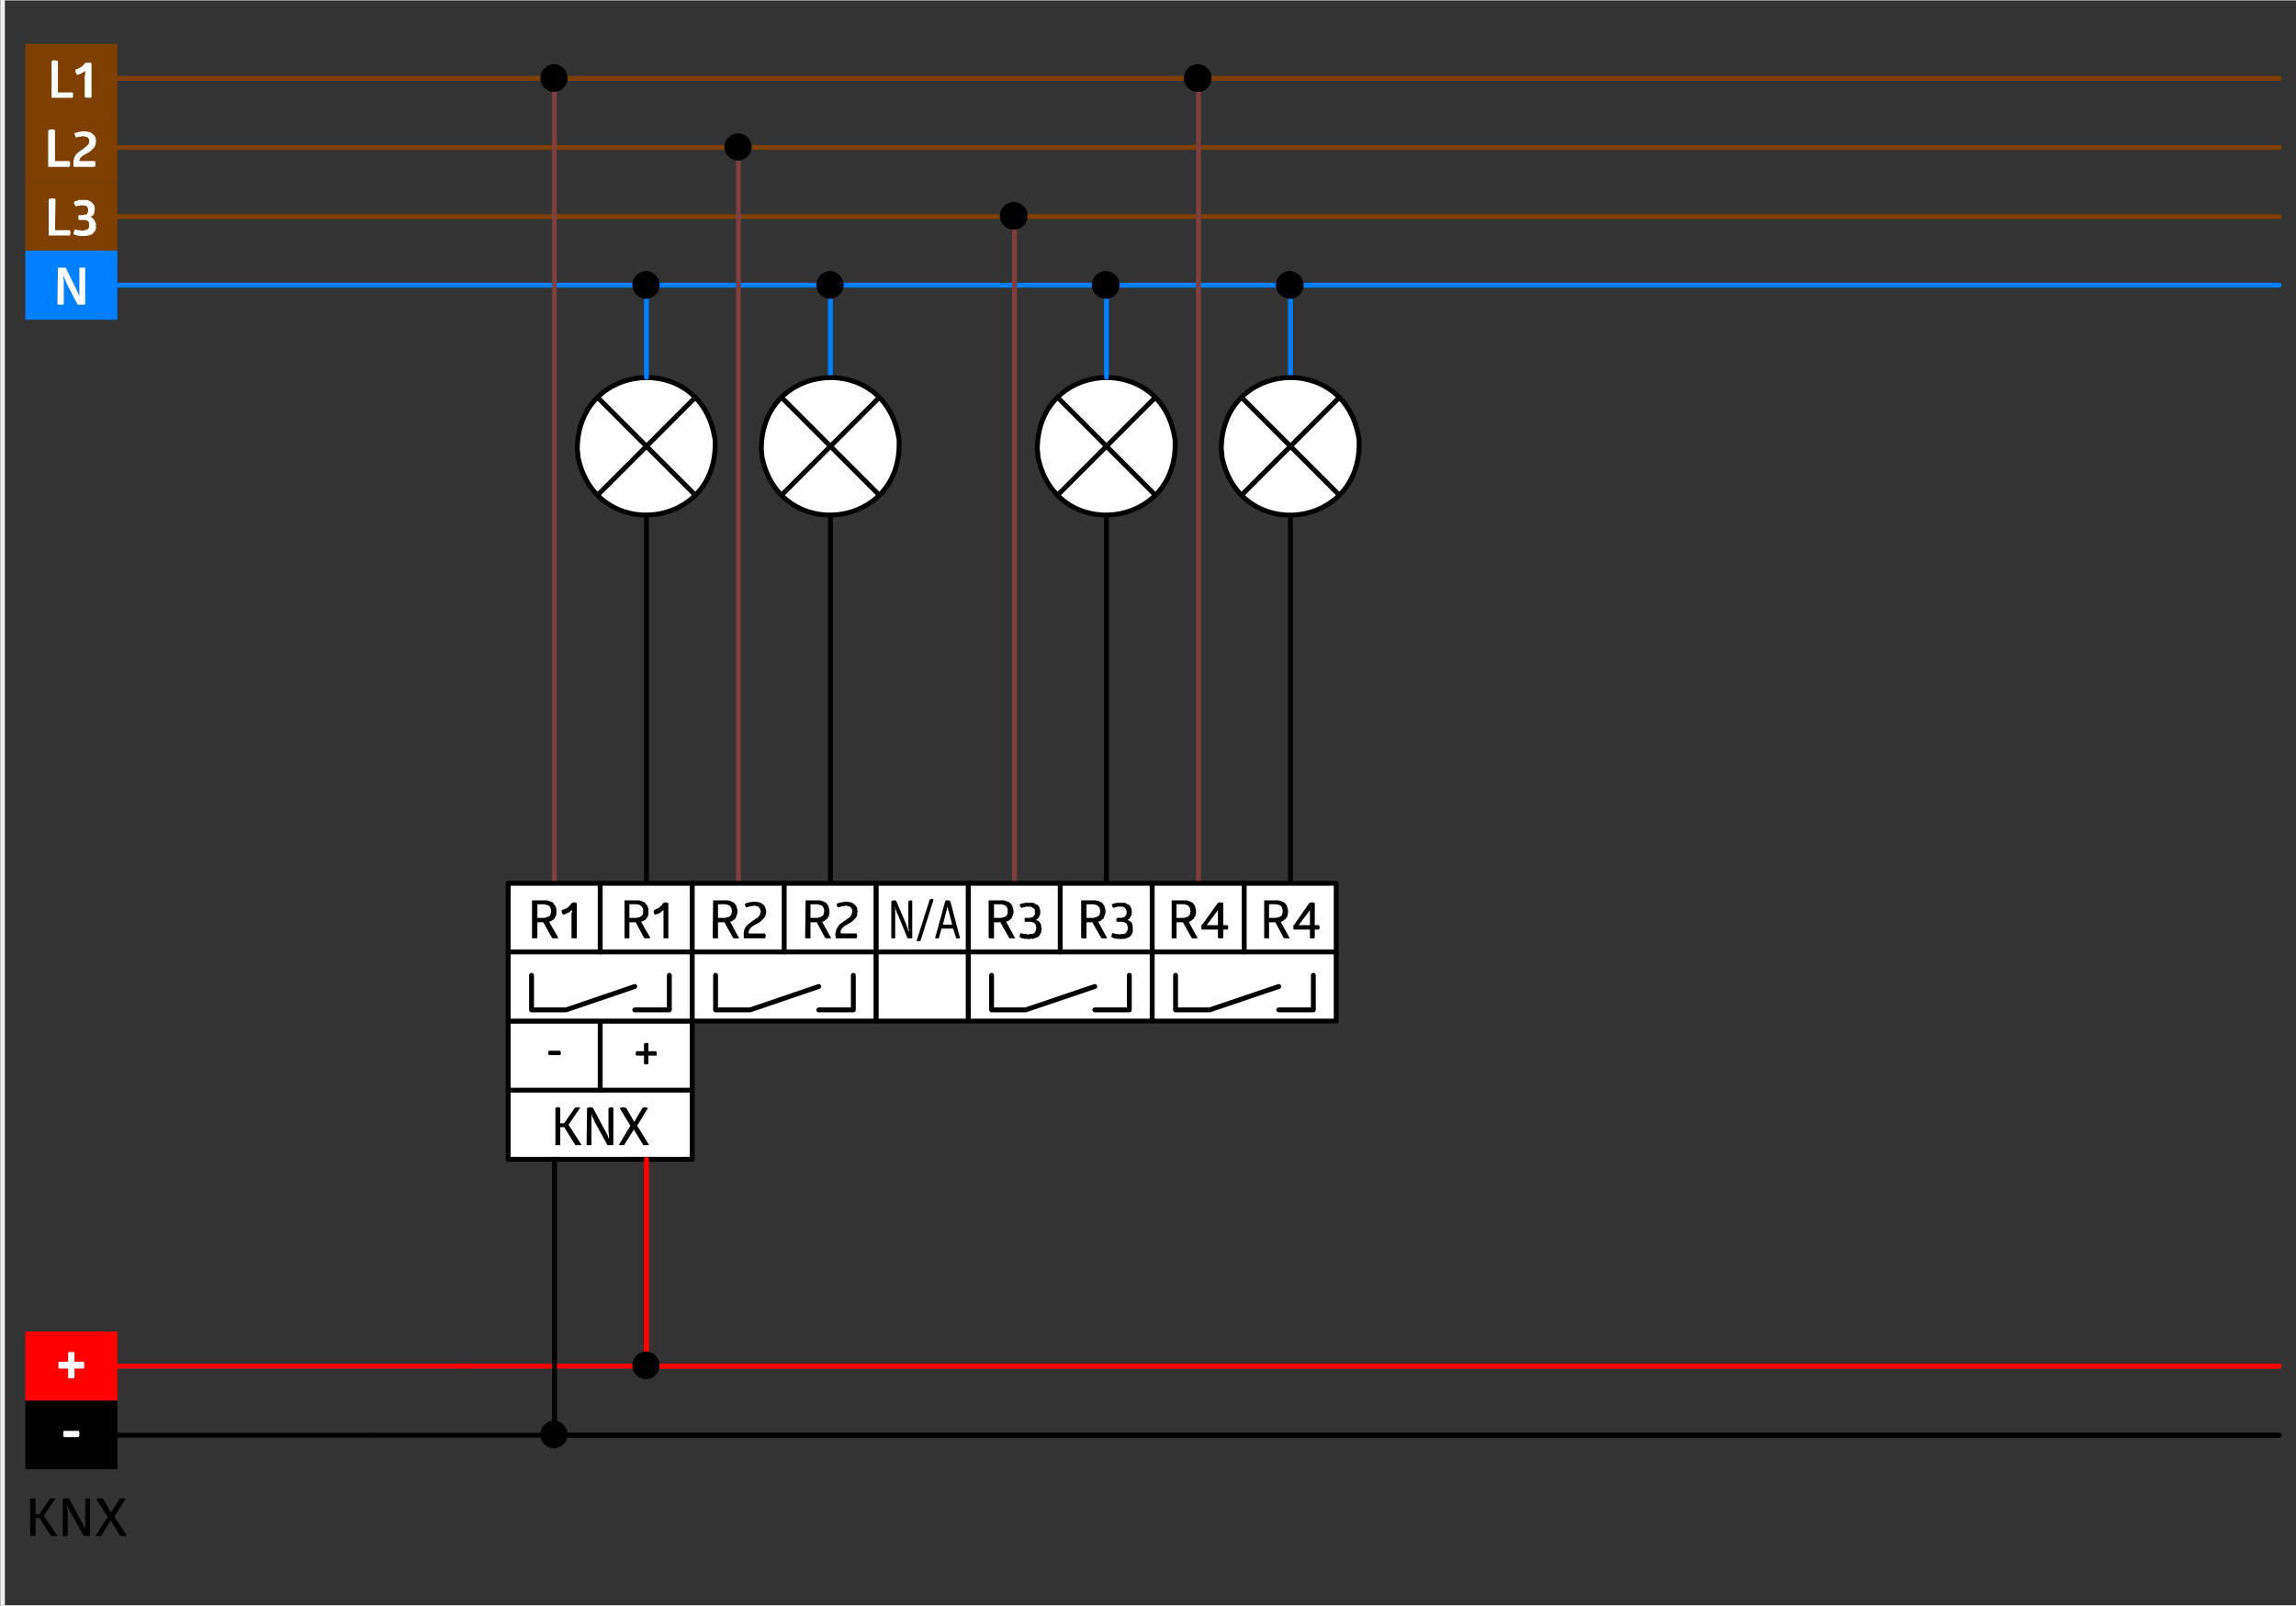 <?xml version="1.0" encoding="UTF-8" standalone="no"?>
<svg
   xmlns:dc="http://purl.org/dc/elements/1.1/"
   xmlns:cc="http://creativecommons.org/ns#"
   xmlns:rdf="http://www.w3.org/1999/02/22-rdf-syntax-ns#"
   xmlns:svg="http://www.w3.org/2000/svg"
   xmlns="http://www.w3.org/2000/svg"
   xmlns:sodipodi="http://sodipodi.sourceforge.net/DTD/sodipodi-0.dtd"
   xmlns:inkscape="http://www.inkscape.org/namespaces/inkscape"
   width="283pt"
   height="198pt"
   viewBox="0 0 283 198"
   version="1.2"
   id="svg221"
   sodipodi:docname="Wiring_diagram_SA4-230_16_H_KNXs_REG.pdf">
  <rect x="0" y="0" width="283" height="198" fill="#333333" stroke="none"/>
  <sodipodi:namedview
     pagecolor="#ffffff"
     bordercolor="#666666"
     borderopacity="1"
     objecttolerance="10"
     gridtolerance="10"
     guidetolerance="10"
     inkscape:pageopacity="0"
     inkscape:pageshadow="2"
     inkscape:window-width="640"
     inkscape:window-height="480"
     id="namedview223" />
  <defs
     id="defs8">
    <clipPath
       id="clip1">
      <path
         d="M 0.238 0 L 0.422 0 L 0.422 2.695 L 0.238 2.695 Z M 0.238 0 "
         id="path2" />
    </clipPath>
    <clipPath
       id="clip2">
      <path
         d="M 0.031 0 L 283 0 L 283 197.969 L 0.031 197.969 Z M 0.031 0 "
         id="path5" />
    </clipPath>
  </defs>
  <g
     id="surface1">
    <g
       clip-path="url(#clip1)"
       clip-rule="nonzero"
       id="g12">
      <path
         style="fill:none;stroke:#7f7f7f;stroke-width:0.12;stroke-linecap:round;stroke-linejoin:round;stroke-miterlimit:10;stroke-opacity:1"
         d="M 7.8125e-4,0.001 V -5.639"
         transform="matrix(1,0,0,-1,0.3,-3.065)"
         id="path10" />
    </g>
    <g
       clip-path="url(#clip2)"
       clip-rule="nonzero"
       id="g16">
      <path
         style="fill:none;stroke:#f0f0f0;stroke-width:0.6;stroke-linecap:square;stroke-linejoin:miter;stroke-miterlimit:10;stroke-opacity:1"
         d="M 0.301,198.246 H 283.738 V -0.176 H 0.301 Z m 0,0"
         transform="matrix(1,0,0,-1,0,198)"
         id="path14" />
    </g>
    <path
       style="fill:none;stroke:#007fff;stroke-width:0.6;stroke-linecap:round;stroke-linejoin:round;stroke-miterlimit:10;stroke-opacity:1"
       d="M -6.25e-4,-0.001 V -11.341"
       transform="matrix(1,0,0,-1,102.36,35.155)"
       id="path18" />
    <path
       style="fill:none;stroke:#007fff;stroke-width:0.6;stroke-linecap:round;stroke-linejoin:round;stroke-miterlimit:10;stroke-opacity:1"
       d="M -0.001,-0.001 V -11.341"
       transform="matrix(1,0,0,-1,159.06,35.155)"
       id="path20" />
    <path
       style="fill:none;stroke:#7f3f00;stroke-width:0.6;stroke-linecap:round;stroke-linejoin:round;stroke-miterlimit:10;stroke-opacity:1"
       d="M 9.375e-4,-0.001 H 266.462"
       transform="matrix(1,0,0,-1,14.46,9.655)"
       id="path22" />
    <path
       style="fill:none;stroke:#7f3f00;stroke-width:0.6;stroke-linecap:round;stroke-linejoin:round;stroke-miterlimit:10;stroke-opacity:1"
       d="M 9.375e-4,-7.8125e-4 H 266.462"
       transform="matrix(1,0,0,-1,14.46,18.175)"
       id="path24" />
    <path
       style="fill:none;stroke:#007fff;stroke-width:0.6;stroke-linecap:round;stroke-linejoin:round;stroke-miterlimit:10;stroke-opacity:1"
       d="M 9.375e-4,-0.001 H 266.462"
       transform="matrix(1,0,0,-1,14.46,35.155)"
       id="path26" />
    <path
       style="fill:#7f3f00;fill-opacity:1;fill-rule:nonzero;stroke:none"
       d="M 3.121,13.914 H 14.461 V 5.395 H 3.121 Z m 0,0"
       id="path28" />
    <path
       style="fill:#ffffff;fill-opacity:1;fill-rule:nonzero;stroke:none"
       d="m 6.359,7.555 0.062,-0.059 h 0.117 l 0.062,-0.062 h 0.297 l 0.062,0.062 h 0.18 v 3.898 H 8.941 L 9,11.453 v 0.543 H 8.941 v 0.059 H 6.359 Z M 9.301,8.574 9.48,8.516 C 10.086,8.242 10.027,8.277 10.5,7.797 v -0.062 h 0.059 c 0.203,0 0.402,0 0.602,0 h 0.059 v 0.062 h 0.062 v 4.199 h -0.121 v 0.059 h -0.059 c -0.141,0 -0.281,0 -0.422,0 h -0.059 v -0.059 H 10.441 V 9.297 L 10.5,9.234 V 8.754 l -0.121,0.062 C 10.082,9.074 9.914,9.074 9.602,9.234 H 9.48 V 9.176 L 9.422,9.113 V 9.055 l -0.062,-0.059 v -0.062 L 9.301,8.875 V 8.574"
       id="path30" />
    <path
       style="fill:#7f3f00;fill-opacity:1;fill-rule:nonzero;stroke:none"
       d="M 3.121,22.434 H 14.461 V 13.914 H 3.121 Z m 0,0"
       id="path32" />
    <path
       style="fill:#ffffff;fill-opacity:1;fill-rule:nonzero;stroke:none"
       d="M 5.941,16.074 H 6 v -0.059 h 0.121 l 0.059,-0.062 h 0.48 v 0.062 H 6.781 v 3.84 h 1.797 v 0.121 h 0.062 v 0.418 l -0.062,0.059 v 0.121 H 5.941 Z m 3.48,0.902 -0.062,-0.062 v -0.059 H 9.301 v -0.059 l -0.062,-0.062 V 16.613 L 9.18,16.555 V 16.434 L 9.238,16.375 h 0.184 l 0.059,-0.059 h 0.121 l 0.059,-0.062 h 0.238 l 0.121,-0.059 h 0.059 c 0.453,-0.023 1.07,0.004 1.383,0.359 l 0.18,0.18 0.059,0.121 0.062,0.059 c -0.008,0.289 0.094,0.094 0.059,0.602 v 0.121 l -0.059,0.117 v 0.18 l -0.062,0.062 -0.059,0.117 -0.062,0.062 v 0.059 l -0.059,0.062 -0.121,0.059 c -0.223,0.395 -0.75,0.539 -1.078,0.781 h -0.059 l -0.062,0.059 v 0.059 h -0.059 l -0.062,0.062 h -0.059 V 19.375 l -0.18,0.18 v 0.121 l -0.059,0.059 v 0.062 l 0.059,0.059 h 1.859 v 0.121 h 0.062 v 0.418 l -0.062,0.121 v 0.059 H 9.059 v -0.059 C 8.965,18.875 9.59,18.938 10.621,18.055 h 0.059 v -0.059 L 10.801,17.875 h 0.059 v -0.059 l 0.062,-0.062 v -0.059 l 0.059,-0.059 v -0.48 l -0.059,-0.062 -0.062,-0.117 -0.059,-0.062 h -0.121 l -0.059,-0.059 H 10.5 l -0.121,-0.059 h -0.359 l -0.059,0.059 H 9.66 l -0.059,0.059 H 9.48 l -0.059,0.062"
       id="path34" />
    <path
       style="fill:#7f3f00;fill-opacity:1;fill-rule:nonzero;stroke:none"
       d="M 3.121,30.895 H 14.461 V 22.434 H 3.121 Z m 0,0"
       id="path36" />
    <path
       style="fill:#ffffff;fill-opacity:1;fill-rule:nonzero;stroke:none"
       d="m 6,24.535 h 0.121 l 0.059,-0.059 H 6.781 v 0.059 H 6.84 L 6.781,28.375 h 1.859 v 0.238 h 0.059 v 0.184 H 8.641 v 0.238 H 6 Z m 5.82,3.301 v 0.359 l -0.059,0.059 V 28.375 l -0.062,0.121 -0.18,0.18 -0.059,0.121 -0.121,0.059 -0.059,0.059 h -0.121 l -0.238,0.121 h -0.121 l -0.121,0.059 H 9.781 l -0.062,-0.059 H 9.48 L 9.422,28.977 H 9.301 l -0.062,-0.062 H 9.121 l -0.062,-0.059 v -0.18 l 0.062,-0.062 v -0.117 l 0.059,-0.062 V 28.375 l 0.121,-0.121 v 0.062 H 9.48 L 9.539,28.375 h 0.359 l 0.062,0.059 h 0.359 C 11.012,28.227 11,28.188 10.98,27.477 l -0.059,-0.062 v -0.117 l -0.121,-0.062 C 10.656,27.125 10.453,27.105 10.262,27.113 H 9.719 v -0.059 l -0.059,-0.059 V 26.574 H 9.719 v -0.059 h 0.543 l 0.117,-0.062 h 0.242 l 0.18,-0.18 V 26.156 l 0.059,-0.062 v -0.418 l -0.059,-0.062 -0.062,-0.117 L 10.621,25.375 H 10.5 l -0.121,-0.059 h -0.238 c -0.102,0 -0.199,0 -0.301,0 L 9.781,25.375 H 9.539 L 9.48,25.434 H 9.359 L 9.18,25.254 V 25.137 L 9.121,25.016 v -0.121 l 0.059,-0.059 h 0.059 l 0.062,-0.062 h 0.121 l 0.059,-0.059 h 0.121 l 0.059,-0.059 h 1.078 l 0.184,0.059 0.18,0.121 0.18,0.059 0.117,0.18 0.121,0.121 0.121,0.18 v 0.18 l 0.059,0.242 -0.059,0.117 v 0.242 l -0.062,0.117 v 0.121 l -0.059,0.059 -0.059,0.121 -0.121,0.062 -0.059,0.059 -0.121,0.059 0.238,0.121 0.18,0.18 0.242,0.48 v 0.301"
       id="path38" />
    <path
       style="fill:#007fff;fill-opacity:1;fill-rule:nonzero;stroke:none"
       d="M 3.121,39.414 H 14.461 V 30.895 H 3.121 Z m 0,0"
       id="path40" />
    <path
       style="fill:#ffffff;fill-opacity:1;fill-rule:nonzero;stroke:none"
       d="m 8.219,34.977 v -0.062 L 8.16,34.797 v -0.062 L 8.039,34.613 v -0.117 l -0.059,-0.062 V 34.375 L 7.922,34.316 v -0.121 l -0.062,-0.059 v -0.062 l -0.059,-0.059 V 34.375 l 0.059,0.059 v 0.18 c 0,0.16 0,0.32 0,0.48 V 37.496 H 7.801 v 0.059 H 7.199 L 7.141,37.496 h -0.062 l 0.062,-4.441 0.059,-0.059 c 0.102,0 0.199,0 0.301,0 h 0.121 c 0.117,0 0.238,0 0.359,0 h 0.121 l 1.258,2.578 0.062,0.062 v 0.059 l 0.059,0.121 v 0.059 l 0.059,0.059 v 0.062 l 0.062,0.059 v 0.059 l 0.059,0.062 v 0.059 l 0.059,0.062 v 0.117 l 0.062,0.062 v 0.059 H 9.84 L 9.781,36.477 v -0.062 c 0,-0.301 0,-0.598 0,-0.898 v -2.461 l 0.059,-0.059 H 10.5 v 4.5 h -0.059 v 0.059 h -0.062 c -0.258,0 -0.52,0 -0.777,0 l -0.062,-0.059"
       id="path42" />
    <path
       style="fill:none;stroke:#7f3f00;stroke-width:0.6;stroke-linecap:round;stroke-linejoin:round;stroke-miterlimit:10;stroke-opacity:1"
       d="M 9.375e-4,-3.125e-4 H 266.462"
       transform="matrix(1,0,0,-1,14.46,26.695)"
       id="path44" />
    <path
       style="fill:none;stroke:#000000;stroke-width:0.6;stroke-linecap:round;stroke-linejoin:round;stroke-miterlimit:10;stroke-opacity:1"
       d="M 1.5625e-4,0.001 H 22.68"
       transform="matrix(1,0,0,-1,45.66,176.935)"
       id="path46" />
    <path
       style="fill:none;stroke:#ff0000;stroke-width:0.6;stroke-linecap:round;stroke-linejoin:round;stroke-miterlimit:10;stroke-opacity:1"
       d="M 0,9.375e-4 H 22.68 V 25.501 9.375e-4 H 223.922"
       transform="matrix(1,0,0,-1,57,168.415)"
       id="path48" />
    <path
       style="fill:none;stroke:#000000;stroke-width:0.6;stroke-linecap:round;stroke-linejoin:round;stroke-miterlimit:10;stroke-opacity:1"
       d="M -1.5625e-4,0.001 V 34.021 0.001 H 212.582"
       transform="matrix(1,0,0,-1,68.34,176.935)"
       id="path50" />
    <path
       style="fill:#000000;fill-opacity:1;fill-rule:nonzero;stroke:none"
       d="m 69.961,176.875 c 0,-0.961 -0.781,-1.738 -1.68,-1.738 -0.902,0 -1.68,0.777 -1.68,1.738 0,0.898 0.777,1.68 1.68,1.68 0.898,0 1.68,-0.781 1.68,-1.68"
       id="path52" />
    <path
       style="fill:#ff0000;fill-opacity:1;fill-rule:nonzero;stroke:none"
       d="m 3.121,172.676 h 11.34 v -8.52 H 3.121 Z m 0,0"
       id="path54" />
    <path
       style="fill:#ffffff;fill-opacity:1;fill-rule:nonzero;stroke:none"
       d="m 7.262,168.715 -0.062,-0.059 c 0,-0.242 0,-0.48 0,-0.723 v -0.059 h 1.199 v -1.141 l 0.121,-0.059 c 0.199,0 0.402,0 0.602,0 h 0.059 v 1.199 h 1.141 v 0.059 h 0.059 v 0.062 c 0,0.199 0,0.398 0,0.598 l -0.059,0.121 H 9.18 v 1.141 l -0.059,0.059 H 8.461 l -0.062,-0.059 v -1.141"
       id="path56" />
    <path
       style="fill:#000000;fill-opacity:1;fill-rule:nonzero;stroke:none"
       d="m 3.121,181.137 h 11.34 v -8.461 H 3.121 Z m 0,0"
       id="path58" />
    <path
       style="fill:#ffffff;fill-opacity:1;fill-rule:nonzero;stroke:none"
       d="m 7.859,177.176 v -0.121 H 7.801 v -0.539 l 0.059,-0.062 v -0.059 H 9.719 v 0.121 h 0.062 v 0.48 l -0.062,0.059 v 0.121"
       id="path60" />
    <path
       style="fill:#000000;fill-opacity:1;fill-rule:nonzero;stroke:none"
       d="m 6.18,184.734 h 0.242 l 0.059,-0.059 h 0.059 l 0.062,0.059 h 0.238 l -1.441,2.102 1.68,2.52 H 7.02 c -0.219,0 -0.441,0 -0.66,0 H 6.301 L 4.859,187.137 H 4.379 v 2.219 H 4.32 c -0.18,0 -0.359,0 -0.539,0 h -0.062 v -4.621 h 0.301 v -0.059 h 0.121 v 0.059 h 0.238 v 1.922 h 0.48 z m 2.52,1.68 -0.059,-0.059 v -0.059 l -0.062,-0.062 v -0.059 l -0.059,-0.062 v -0.059 l -0.059,-0.059 v -0.062 l -0.062,-0.059 v -0.121 l -0.059,-0.059 v -0.059 l -0.059,-0.062 v 0.121 c 0,0.102 0,0.199 0,0.301 v 0.059 l 0.059,0.059 c 0,0.141 0,0.281 0,0.422 v 2.82 H 8.281 c -0.16,0 -0.32,0 -0.48,0 h -0.062 v -4.559 h 0.062 l 0.059,-0.062 h 0.18 l 0.062,-0.059 h 0.059 l 0.059,0.059 h 0.301 l 1.559,2.941 0.121,0.121 v 0.059 l 0.062,0.059 v 0.121 l 0.059,0.059 v 0.062 l 0.059,0.059 v 0.059 l 0.062,0.062 v 0.117 l 0.059,0.062 v 0.059 -0.059 c 0,-0.34 0,-0.68 0,-1.02 v -2.699 h 0.059 v -0.062 h 0.18 v -0.059 h 0.121 v 0.059 h 0.242 v 4.621 h -0.062 c -0.219,0 -0.438,0 -0.66,0 h -0.059 z m 6.062,-1.68 h 0.297 v -0.059 h 0.062 l 0.059,0.059 h 0.18 l 0.062,0.062 h 0.059 l -1.379,2.156 1.5,2.344 -0.062,0.059 c -0.219,0 -0.438,0 -0.66,0 h -0.059 l -1.199,-1.922 -1.141,1.922 h -0.059 c -0.203,0 -0.402,0 -0.602,0 h -0.059 l 1.5,-2.34 -1.383,-2.219 H 12 v -0.062 h 0.18 l 0.059,-0.059 h 0.121 v 0.059 h 0.301 l 1.02,1.742 1.082,-1.742"
       id="path62" />
    <path
       style="fill:none;stroke:#ff0000;stroke-width:0.6;stroke-linecap:round;stroke-linejoin:round;stroke-miterlimit:10;stroke-opacity:1"
       d="M 0,9.375e-4 H -42.539"
       transform="matrix(1,0,0,-1,57,168.415)"
       id="path64" />
    <path
       style="fill:none;stroke:#000000;stroke-width:0.6;stroke-linecap:round;stroke-linejoin:round;stroke-miterlimit:10;stroke-opacity:1"
       d="M 1.5625e-4,0.001 H -31.199"
       transform="matrix(1,0,0,-1,45.66,176.935)"
       id="path66" />
    <path
       style="fill:none;stroke:#000000;stroke-width:0.6;stroke-linecap:round;stroke-linejoin:round;stroke-miterlimit:10;stroke-opacity:1"
       d="M -0.001,-1.5625e-4 V -45.36"
       transform="matrix(1,0,0,-1,136.38,63.535)"
       id="path68" />
    <path
       style="fill:none;stroke:#7f3f3f;stroke-width:0.6;stroke-linecap:round;stroke-linejoin:round;stroke-miterlimit:10;stroke-opacity:1"
       d="M -9.375e-4,4.6875e-4 V 82.2"
       transform="matrix(1,0,0,-1,125.04,108.895)"
       id="path70" />
    <path
       style="fill:#000000;fill-opacity:1;fill-rule:nonzero;stroke:none"
       d="m 126.66,26.637 c 0,-0.961 -0.781,-1.742 -1.68,-1.742 -0.961,0 -1.742,0.781 -1.742,1.742 0,0.898 0.781,1.68 1.742,1.68 0.898,0 1.68,-0.781 1.68,-1.68"
       id="path72" />
    <path
       style="fill:#000000;fill-opacity:1;fill-rule:nonzero;stroke:none"
       d="m 160.68,35.156 c 0,-0.961 -0.781,-1.742 -1.68,-1.742 -0.961,0 -1.738,0.781 -1.738,1.742 0,0.898 0.777,1.68 1.738,1.68 0.898,0 1.68,-0.781 1.68,-1.68"
       id="path74" />
    <path
       style="fill:none;stroke:#7f3f3f;stroke-width:0.6;stroke-linecap:round;stroke-linejoin:round;stroke-miterlimit:10;stroke-opacity:1"
       d="M -0.001,4.6875e-4 V 99.239"
       transform="matrix(1,0,0,-1,147.72,108.895)"
       id="path76" />
    <path
       style="fill:#000000;fill-opacity:1;fill-rule:nonzero;stroke:none"
       d="m 149.34,9.656 c 0,-0.961 -0.781,-1.742 -1.68,-1.742 -0.961,0 -1.738,0.781 -1.738,1.742 0,0.898 0.777,1.68 1.738,1.68 0.898,0 1.68,-0.781 1.68,-1.68"
       id="path78" />
    <path
       style="fill:#ffffff;fill-opacity:1;fill-rule:nonzero;stroke:none"
       d="M 62.641,142.914 H 85.32 V 125.875 H 62.641 Z m 0,0"
       id="path80" />
    <path
       style="fill:none;stroke:#000000;stroke-width:0.6;stroke-linecap:round;stroke-linejoin:round;stroke-miterlimit:10;stroke-opacity:1"
       d="M 6.25e-4,0 H 22.68 V -17.039 H 6.25e-4 Z m 0,0"
       transform="matrix(1,0,0,-1,62.64,125.875)"
       id="path82" />
    <path
       style="fill:none;stroke:#000000;stroke-width:0.6;stroke-linecap:round;stroke-linejoin:round;stroke-miterlimit:10;stroke-opacity:1"
       d="M 6.25e-4,4.6875e-4 H 22.68"
       transform="matrix(1,0,0,-1,62.64,134.395)"
       id="path84" />
    <path
       style="fill:#000000;fill-opacity:1;fill-rule:nonzero;stroke:none"
       d="m 70.859,136.555 h 0.18 v -0.059 h 0.242 l 0.059,0.059 h 0.18 l -1.441,2.102 1.621,2.52 h -0.059 c -0.219,0 -0.441,0 -0.66,0 h -0.059 l -1.383,-2.223 h -0.48 v 2.223 H 69 c -0.16,0 -0.32,0 -0.48,0 h -0.059 v -4.621 h 0.117 l 0.062,-0.059 h 0.301 v 0.059 h 0.117 v 1.922 h 0.48 z m 2.402,1.68 v -0.059 l -0.062,-0.121 v -0.059 l -0.059,-0.062 v -0.059 l -0.062,-0.059 v -0.062 h -0.059 v -0.117 l -0.059,-0.062 v -0.121 l -0.062,-0.059 v 0.059 c 0,0.344 0,0.684 0,1.023 v 2.699 h -0.059 c -0.16,0 -0.32,0 -0.48,0 H 72.301 l 0.059,-4.562 0.062,-0.059 h 0.18 v -0.059 h 0.297 l 0.062,0.059 h 0.117 l 1.562,2.941 0.059,0.059 v 0.059 l 0.062,0.062 v 0.059 l 0.059,0.062 v 0.059 l 0.059,0.059 v 0.062 l 0.062,0.059 v 0.121 L 75,140.215 v 0.121 l 0.059,0.059 v -0.059 c 0.039,-0.48 -0.07,-0.625 -0.059,-1.02 v -2.703 l 0.121,-0.059 h 0.117 v -0.059 h 0.242 v 0.059 h 0.121 v 4.621 h -0.062 c -0.199,0 -0.398,0 -0.598,0 h -0.062 z m 5.938,-1.68 h 0.18 v -0.059 h 0.242 l 0.059,0.059 h 0.121 l 0.059,0.059 -1.32,2.16 1.441,2.34 v 0.062 h -0.059 c -0.203,0 -0.402,0 -0.602,0 h -0.059 v -0.062 l -1.141,-1.859 -1.199,1.922 h -0.062 c -0.18,0 -0.359,0 -0.539,0 h -0.059 l 1.438,-2.402 -1.32,-2.16 0.121,-0.059 h 0.121 l 0.059,-0.059 h 0.242 l 0.059,0.059 h 0.18 l 1.02,1.742 1.02,-1.742"
       id="path86" />
    <path
       style="fill:none;stroke:#000000;stroke-width:0.6;stroke-linecap:round;stroke-linejoin:round;stroke-miterlimit:10;stroke-opacity:1"
       d="M 4.6875e-4,0 V -8.52"
       transform="matrix(1,0,0,-1,73.98,125.875)"
       id="path88" />
    <path
       style="fill:#000000;fill-opacity:1;fill-rule:nonzero;stroke:none"
       d="m 78.422,130.137 v -0.062 h -0.062 v -0.359 h 0.062 v -0.121 h 0.957 v -0.957 H 79.5 v -0.062 h 0.359 v 0.062 h 0.062 v 0.957 h 0.957 v 0.062 h 0.062 v 0.059 c 0,0.121 0,0.238 0,0.359 v 0.062 h -1.02 v 1.02 h -0.062 l -0.059,0.059 H 79.5 l -0.059,-0.059 h -0.062 v -1.02"
       id="path90" />
    <path
       style="fill:#000000;fill-opacity:1;fill-rule:nonzero;stroke:none"
       d="m 67.621,130.074 v -0.121 l -0.062,-0.059 v -0.18 l 0.062,-0.059 v -0.121 h 1.438 v 0.059 l 0.062,0.062 v 0.359 h -0.062 v 0.059"
       id="path92" />
    <path
       style="fill:#ffffff;fill-opacity:1;fill-rule:nonzero;stroke:none"
       d="m 127.922,55.855 v 0.301 l 0.059,0.359 c 2.297,10.438 17.121,8.668 16.859,-1.98 V 54.176 L 144.781,53.875 c -1.812,-10.543 -16.734,-9.367 -16.922,1.32 v 0.301 l 0.062,0.359"
       id="path94" />
    <path
       style="fill:none;stroke:#000000;stroke-width:0.6;stroke-linecap:round;stroke-linejoin:round;stroke-miterlimit:10;stroke-opacity:1"
       d="M 0.002,-4.6875e-4 V -0.301 L 0.06,-0.661 C 2.357,-11.098 17.182,-9.329 16.92,1.32 V 1.679 L 16.861,1.98 C 15.049,12.523 0.127,11.347 -0.061,0.66 V 0.359 Z m 0,0"
       transform="matrix(1,0,0,-1,127.92,55.855)"
       id="path96" />
    <path
       style="fill:none;stroke:#000000;stroke-width:0.6;stroke-linecap:round;stroke-linejoin:round;stroke-miterlimit:10;stroke-opacity:1"
       d="m -0.001,-6.25e-4 12,-12"
       transform="matrix(1,0,0,-1,130.38,49.015)"
       id="path98" />
    <path
       style="fill:none;stroke:#000000;stroke-width:0.6;stroke-linecap:round;stroke-linejoin:round;stroke-miterlimit:10;stroke-opacity:1"
       d="m -0.001,-6.25e-4 -12,-12"
       transform="matrix(1,0,0,-1,142.38,49.015)"
       id="path100" />
    <path
       style="fill:none;stroke:#007fff;stroke-width:0.6;stroke-linecap:round;stroke-linejoin:round;stroke-miterlimit:10;stroke-opacity:1"
       d="M -0.001,-0.001 V -11.341"
       transform="matrix(1,0,0,-1,136.38,35.155)"
       id="path102" />
    <path
       style="fill:#000000;fill-opacity:1;fill-rule:nonzero;stroke:none"
       d="m 138,35.156 c 0,-0.961 -0.781,-1.742 -1.68,-1.742 -0.961,0 -1.742,0.781 -1.742,1.742 0,0.898 0.781,1.68 1.742,1.68 0.898,0 1.68,-0.781 1.68,-1.68"
       id="path104" />
    <path
       style="fill:none;stroke:#ff0000;stroke-width:0.6;stroke-linecap:round;stroke-linejoin:round;stroke-miterlimit:10;stroke-opacity:1"
       d="M -3.125e-4,9.375e-4 V 25.501 9.375e-4 H 201.242"
       transform="matrix(1,0,0,-1,79.68,168.415)"
       id="path106" />
    <path
       style="fill:none;stroke:#000000;stroke-width:0.6;stroke-linecap:round;stroke-linejoin:round;stroke-miterlimit:10;stroke-opacity:1"
       d="M -1.5625e-4,0.001 V 34.021 0.001 H 212.582"
       transform="matrix(1,0,0,-1,68.34,176.935)"
       id="path108" />
    <path
       style="fill:none;stroke:#000000;stroke-width:0.6;stroke-linecap:round;stroke-linejoin:round;stroke-miterlimit:10;stroke-opacity:1"
       d="M -0.001,-1.5625e-4 V -45.36"
       transform="matrix(1,0,0,-1,159.06,63.535)"
       id="path110" />
    <path
       style="fill:#ffffff;fill-opacity:1;fill-rule:nonzero;stroke:none"
       d="m 150.602,55.855 v 0.301 l 0.059,0.359 c 2.328,10.434 17.07,8.703 16.859,-1.98 V 54.176 L 167.461,53.875 c -1.812,-10.543 -16.742,-9.367 -16.922,1.32 v 0.301 l 0.062,0.359"
       id="path112" />
    <path
       style="fill:none;stroke:#000000;stroke-width:0.6;stroke-linecap:round;stroke-linejoin:round;stroke-miterlimit:10;stroke-opacity:1"
       d="M 0.002,-4.6875e-4 V -0.301 L 0.06,-0.661 C 2.388,-11.094 17.13,-9.364 16.92,1.32 V 1.679 L 16.861,1.98 C 15.048,12.523 0.119,11.347 -0.061,0.66 V 0.359 Z m 0,0"
       transform="matrix(1,0,0,-1,150.6,55.855)"
       id="path114" />
    <path
       style="fill:none;stroke:#000000;stroke-width:0.6;stroke-linecap:round;stroke-linejoin:round;stroke-miterlimit:10;stroke-opacity:1"
       d="m -0.001,-6.25e-4 12,-12"
       transform="matrix(1,0,0,-1,153.06,49.015)"
       id="path116" />
    <path
       style="fill:none;stroke:#000000;stroke-width:0.6;stroke-linecap:round;stroke-linejoin:round;stroke-miterlimit:10;stroke-opacity:1"
       d="m -0.001,-6.25e-4 -12,-12"
       transform="matrix(1,0,0,-1,165.06,49.015)"
       id="path118" />
    <path
       style="fill:none;stroke:#000000;stroke-width:0.6;stroke-linecap:round;stroke-linejoin:round;stroke-miterlimit:10;stroke-opacity:1"
       d="M -3.125e-4,-1.5625e-4 V -45.36"
       transform="matrix(1,0,0,-1,79.68,63.535)"
       id="path120" />
    <path
       style="fill:none;stroke:#7f3f3f;stroke-width:0.6;stroke-linecap:round;stroke-linejoin:round;stroke-miterlimit:10;stroke-opacity:1"
       d="M -1.5625e-4,4.6875e-4 V 99.239"
       transform="matrix(1,0,0,-1,68.34,108.895)"
       id="path122" />
    <path
       style="fill:#000000;fill-opacity:1;fill-rule:nonzero;stroke:none"
       d="m 69.961,9.656 c 0,-0.961 -0.781,-1.742 -1.68,-1.742 -0.902,0 -1.68,0.781 -1.68,1.742 0,0.898 0.777,1.68 1.68,1.68 0.898,0 1.68,-0.781 1.68,-1.68"
       id="path124" />
    <path
       style="fill:#000000;fill-opacity:1;fill-rule:nonzero;stroke:none"
       d="m 103.98,35.156 c 0,-0.961 -0.781,-1.742 -1.68,-1.742 -0.902,0 -1.68,0.781 -1.68,1.742 0,0.898 0.777,1.68 1.68,1.68 0.898,0 1.68,-0.781 1.68,-1.68"
       id="path126" />
    <path
       style="fill:none;stroke:#7f3f3f;stroke-width:0.6;stroke-linecap:round;stroke-linejoin:round;stroke-miterlimit:10;stroke-opacity:1"
       d="M -4.6875e-4,4.6875e-4 V 90.719"
       transform="matrix(1,0,0,-1,91.02,108.895)"
       id="path128" />
    <path
       style="fill:#000000;fill-opacity:1;fill-rule:nonzero;stroke:none"
       d="m 92.641,18.113 c 0,-0.898 -0.781,-1.68 -1.68,-1.68 -0.902,0 -1.68,0.781 -1.68,1.68 0,0.902 0.777,1.684 1.68,1.684 0.898,0 1.68,-0.781 1.68,-1.684"
       id="path130" />
    <path
       style="fill:#ffffff;fill-opacity:1;fill-rule:nonzero;stroke:none"
       d="m 71.219,55.855 v 0.301 l 0.062,0.359 c 2.324,10.438 17.117,8.672 16.859,-1.98 V 54.176 L 88.078,53.875 C 86.289,43.332 71.348,44.516 71.16,55.195 v 0.301 l 0.059,0.359"
       id="path132" />
    <path
       style="fill:none;stroke:#000000;stroke-width:0.6;stroke-linecap:round;stroke-linejoin:round;stroke-miterlimit:10;stroke-opacity:1"
       d="M -0.001,-4.6875e-4 V -0.301 l 0.062,-0.359 C 2.385,-11.098 17.178,-9.332 16.921,1.32 V 1.679 L 16.858,1.98 C 15.069,12.523 0.128,11.339 -0.06,0.66 V 0.359 Z m 0,0"
       transform="matrix(1,0,0,-1,71.22,55.855)"
       id="path134" />
    <path
       style="fill:none;stroke:#000000;stroke-width:0.6;stroke-linecap:round;stroke-linejoin:round;stroke-miterlimit:10;stroke-opacity:1"
       d="m -3.125e-4,-6.25e-4 12,-12"
       transform="matrix(1,0,0,-1,73.68,49.015)"
       id="path136" />
    <path
       style="fill:none;stroke:#000000;stroke-width:0.6;stroke-linecap:round;stroke-linejoin:round;stroke-miterlimit:10;stroke-opacity:1"
       d="m -3.125e-4,-6.25e-4 -12,-12"
       transform="matrix(1,0,0,-1,85.68,49.015)"
       id="path138" />
    <path
       style="fill:none;stroke:#007fff;stroke-width:0.6;stroke-linecap:round;stroke-linejoin:round;stroke-miterlimit:10;stroke-opacity:1"
       d="M -3.125e-4,-0.001 V -11.341"
       transform="matrix(1,0,0,-1,79.68,35.155)"
       id="path140" />
    <path
       style="fill:#000000;fill-opacity:1;fill-rule:nonzero;stroke:none"
       d="m 81.301,35.156 c 0,-0.961 -0.781,-1.742 -1.68,-1.742 -0.902,0 -1.68,0.781 -1.68,1.742 0,0.898 0.777,1.68 1.68,1.68 0.898,0 1.68,-0.781 1.68,-1.68"
       id="path142" />
    <path
       style="fill:none;stroke:#000000;stroke-width:0.6;stroke-linecap:round;stroke-linejoin:round;stroke-miterlimit:10;stroke-opacity:1"
       d="M -6.25e-4,-1.5625e-4 V -45.36"
       transform="matrix(1,0,0,-1,102.36,63.535)"
       id="path144" />
    <path
       style="fill:#ffffff;fill-opacity:1;fill-rule:nonzero;stroke:none"
       d="m 93.898,55.855 v 0.301 l 0.062,0.359 c 2.312,10.438 17.121,8.676 16.859,-1.98 V 54.176 L 110.762,53.875 C 108.973,43.332 94.02,44.516 93.84,55.195 v 0.301 l 0.059,0.359"
       id="path146" />
    <path
       style="fill:none;stroke:#000000;stroke-width:0.6;stroke-linecap:round;stroke-linejoin:round;stroke-miterlimit:10;stroke-opacity:1"
       d="M -0.002,-4.6875e-4 V -0.301 l 0.062,-0.359 C 2.373,-11.098 17.182,-9.336 16.92,1.32 V 1.679 L 16.862,1.98 C 15.073,12.523 0.12,11.339 -0.06,0.66 V 0.359 Z m 0,0"
       transform="matrix(1,0,0,-1,93.9,55.855)"
       id="path148" />
    <path
       style="fill:none;stroke:#000000;stroke-width:0.6;stroke-linecap:round;stroke-linejoin:round;stroke-miterlimit:10;stroke-opacity:1"
       d="m -6.25e-4,-6.25e-4 12,-12"
       transform="matrix(1,0,0,-1,96.36,49.015)"
       id="path150" />
    <path
       style="fill:none;stroke:#000000;stroke-width:0.6;stroke-linecap:round;stroke-linejoin:round;stroke-miterlimit:10;stroke-opacity:1"
       d="m -6.25e-4,-6.25e-4 -12,-12"
       transform="matrix(1,0,0,-1,108.36,49.015)"
       id="path152" />
    <path
       style="fill:#ffffff;fill-opacity:1;fill-rule:nonzero;stroke:#000000;stroke-width:0.6;stroke-linecap:round;stroke-linejoin:round;stroke-miterlimit:10;stroke-opacity:1"
       d="M 6.25e-4,4.6875e-4 H 22.68 V -16.98 H 6.25e-4 Z m 0,0"
       transform="matrix(1,0,0,-1,62.64,108.895)"
       id="path154" />
    <path
       style="fill:none;stroke:#000000;stroke-width:0.6;stroke-linecap:round;stroke-linejoin:round;stroke-miterlimit:10;stroke-opacity:1"
       d="M 6.25e-4,-4.6875e-4 H 22.68"
       transform="matrix(1,0,0,-1,62.64,117.355)"
       id="path156" />
    <path
       style="fill:#000000;fill-opacity:1;fill-rule:nonzero;stroke:none"
       d="m 67.199,110.996 h 0.242 l 0.117,0.059 h 0.121 l 0.121,0.059 0.059,0.062 h 0.121 l 0.121,0.059 0.117,0.121 0.062,0.121 0.117,0.117 0.121,0.242 v 0.059 l 0.059,0.121 v 0.719 l -0.059,0.18 -0.059,0.121 -0.121,0.18 -0.059,0.121 -0.121,0.059 -0.18,0.121 -0.121,0.059 -0.18,0.062 1.141,1.977 h -0.059 v 0.062 h -0.062 c -0.18,0 -0.359,0 -0.539,0 h -0.059 v -0.062 h -0.062 l -1.078,-1.918 h -0.723 v 1.918 h -0.059 v 0.062 h -0.059 c -0.16,0 -0.32,0 -0.48,0 h -0.062 v -4.68 z m -0.961,2.16 h 0.902 l 0.121,-0.062 h 0.117 l 0.359,-0.18 0.062,-0.059 0.059,-0.121 v -0.121 l 0.062,-0.117 v -0.301 c -0.078,-0.426 -0.203,-0.602 -0.66,-0.66 l -0.121,-0.059 h -0.902 z m 3,-0.961 0.184,-0.059 0.117,-0.062 c 0.559,-0.152 0.617,-0.41 0.961,-0.777 h 0.121 l 0.059,-0.062 h 0.18 l 0.062,0.062 h 0.117 l 0.062,0.059 v 4.32 h -0.121 c -0.16,0 -0.32,0 -0.48,0 l -0.059,-0.062 v -3.059 L 70.5,112.434 v -0.238 l -0.121,0.059 -0.18,0.18 -0.48,0.242 h -0.059 l -0.121,0.059 h -0.18 v -0.059 l -0.059,-0.062 v -0.059 l -0.062,-0.059 v -0.301"
       id="path158" />
    <path
       style="fill:none;stroke:#000000;stroke-width:0.6;stroke-linecap:round;stroke-linejoin:round;stroke-miterlimit:10;stroke-opacity:1"
       d="M 4.6875e-4,4.6875e-4 V -8.46"
       transform="matrix(1,0,0,-1,73.98,108.895)"
       id="path160" />
    <path
       style="fill:#000000;fill-opacity:1;fill-rule:nonzero;stroke:none"
       d="m 78.602,110.996 h 0.238 l 0.059,0.059 h 0.121 l 0.242,0.121 h 0.059 l 0.121,0.059 0.117,0.121 0.062,0.121 0.117,0.117 0.121,0.242 v 0.059 l 0.062,0.121 v 0.719 l -0.062,0.18 -0.059,0.121 -0.121,0.18 -0.059,0.121 -0.121,0.059 -0.18,0.121 -0.121,0.059 -0.18,0.062 1.141,1.977 h -0.059 v 0.062 h -0.062 c -0.18,0 -0.359,0 -0.539,0 h -0.059 v -0.062 h -0.062 l -1.02,-1.918 h -0.781 v 1.98 h -0.059 c -0.16,0 -0.32,0 -0.48,0 h -0.059 v -4.68 z m -1.023,2.16 h 0.902 l 0.18,-0.062 h 0.121 l 0.117,-0.059 0.062,-0.059 0.117,-0.062 0.062,-0.059 0.121,-0.242 v -0.598 l -0.062,-0.121 -0.059,-0.059 -0.062,-0.121 -0.117,-0.059 -0.062,-0.062 -0.117,-0.059 H 78.66 l -0.18,-0.059 h -0.902 z m 3,-0.961 0.121,-0.059 0.18,-0.062 0.359,-0.18 0.242,-0.238 0.121,-0.062 0.059,-0.18 0.121,-0.117 h 0.117 l 0.062,-0.062 h 0.18 l 0.059,0.062 h 0.121 l 0.059,0.059 v 4.32 h -0.059 c -0.16,0 -0.32,0 -0.48,0 h -0.059 v -0.062 c 0,-1.117 0,-2.238 0,-3.359 v -0.059 l -0.062,0.059 -0.117,0.062 -0.18,0.18 -0.363,0.18 h -0.117 l -0.121,0.059 h -0.121 l -0.059,-0.059 v -0.062 l -0.062,-0.059 v -0.359"
       id="path162" />
    <path
       style="fill:none;stroke:#000000;stroke-width:0.6;stroke-linecap:round;stroke-linejoin:round;stroke-miterlimit:10;stroke-opacity:1"
       d="M -4.6875e-4,6.25e-4 V -4.261 H 4.261 l 8.457,2.883"
       transform="matrix(1,0,0,-1,65.52,120.235)"
       id="path164" />
    <path
       style="fill:none;stroke:#000000;stroke-width:0.6;stroke-linecap:round;stroke-linejoin:round;stroke-miterlimit:10;stroke-opacity:1"
       d="M -0.002,-0.001 H 4.26 V 4.261"
       transform="matrix(1,0,0,-1,78.24,124.495)"
       id="path166" />
    <path
       style="fill:#ffffff;fill-opacity:1;fill-rule:nonzero;stroke:#000000;stroke-width:0.6;stroke-linecap:round;stroke-linejoin:round;stroke-miterlimit:10;stroke-opacity:1"
       d="M 3.125e-4,4.6875e-4 H 22.68 V -16.98 H 3.125e-4 Z m 0,0"
       transform="matrix(1,0,0,-1,85.32,108.895)"
       id="path168" />
    <path
       style="fill:none;stroke:#000000;stroke-width:0.6;stroke-linecap:round;stroke-linejoin:round;stroke-miterlimit:10;stroke-opacity:1"
       d="M 3.125e-4,-4.6875e-4 H 22.68"
       transform="matrix(1,0,0,-1,85.32,117.355)"
       id="path170" />
    <path
       style="fill:#000000;fill-opacity:1;fill-rule:nonzero;stroke:none"
       d="m 89.52,110.996 h 0.242 l 0.117,0.059 H 90 l 0.059,0.059 0.121,0.062 h 0.121 l 0.121,0.121 0.117,0.059 0.062,0.121 0.117,0.117 0.062,0.121 v 0.121 l 0.059,0.059 v 0.121 l 0.059,0.121 v 0.418 l -0.117,0.359 -0.062,0.121 -0.059,0.18 -0.121,0.121 -0.117,0.059 -0.121,0.121 -0.121,0.059 -0.18,0.062 1.078,1.977 v 0.062 h -0.656 l -0.062,-0.062 -1.078,-1.918 H 88.5 v 1.98 h -0.059 c -0.16,0 -0.32,0 -0.48,0 h -0.062 v -0.062 h -0.059 l 0.059,-4.617 z M 88.5,113.156 h 0.898 l 0.18,-0.062 c 0.305,0.019 0.621,-0.297 0.602,-0.598 l 0.059,-0.18 -0.059,-0.121 v -0.18 l -0.059,-0.121 -0.062,-0.059 -0.059,-0.121 -0.059,-0.059 -0.242,-0.121 h -0.121 l -0.117,-0.059 H 88.5 Z m 3.48,-1.262 v -0.059 h -0.059 v -0.062 l -0.062,-0.059 v -0.121 l -0.059,-0.059 v -0.059 l 0.121,-0.121 h 0.117 l 0.062,-0.059 h 0.117 l 0.062,-0.062 h 0.238 l 0.121,-0.059 h 0.059 c 0.52,-0.019 1.086,-0.004 1.441,0.418 l 0.121,0.121 0.059,0.121 v 0.059 l 0.059,0.121 v 0.121 l 0.062,0.117 v 0.242 l -0.062,0.117 v 0.184 c -0.07,0.176 -0.145,0.348 -0.301,0.477 l -0.297,0.301 c -0.145,0.121 -0.309,0.219 -0.48,0.301 l -0.121,0.059 -0.059,0.062 h -0.062 L 93,114.055 h -0.059 l -0.121,0.121 h -0.059 l -0.184,0.18 h -0.059 v 0.059 l -0.121,0.121 v 0.059 l -0.059,0.062 v 0.059 l -0.059,0.059 v 0.301 h 2.039 v 0.121 l 0.059,0.059 v 0.242 l -0.059,0.059 v 0.121 h -2.641 v -0.121 c -0.016,-0.645 -0.031,-1.086 0.48,-1.559 l 0.121,-0.121 0.117,-0.059 c 0.113,-0.152 0.379,-0.246 0.48,-0.363 L 93,113.395 l 0.121,-0.121 0.117,-0.059 0.062,-0.059 h 0.059 l 0.121,-0.121 v -0.059 l 0.059,-0.062 h 0.062 v -0.059 l 0.059,-0.059 v -0.062 l 0.059,-0.059 v -0.18 l 0.062,-0.062 v -0.059 l -0.062,-0.121 v -0.117 l -0.059,-0.121 -0.059,-0.062 -0.062,-0.117 -0.059,-0.062 -0.121,-0.059 h -0.121 l -0.18,-0.059 h -0.297 l -0.062,0.059 h -0.238 l -0.062,0.059 H 92.219 l -0.059,0.062 h -0.121 l -0.059,0.059"
       id="path172" />
    <path
       style="fill:none;stroke:#000000;stroke-width:0.6;stroke-linecap:round;stroke-linejoin:round;stroke-miterlimit:10;stroke-opacity:1"
       d="M 1.5625e-4,4.6875e-4 V -8.46"
       transform="matrix(1,0,0,-1,96.66,108.895)"
       id="path174" />
    <path
       style="fill:#000000;fill-opacity:1;fill-rule:nonzero;stroke:none"
       d="m 100.859,110.996 h 0.242 l 0.117,0.059 h 0.121 l 0.121,0.059 0.059,0.062 h 0.121 l 0.059,0.059 0.121,0.062 0.059,0.059 0.062,0.121 0.117,0.117 0.062,0.121 v 0.121 l 0.059,0.059 v 0.121 l 0.059,0.121 v 0.418 l -0.059,0.18 v 0.18 l -0.121,0.121 -0.059,0.18 -0.121,0.121 -0.117,0.059 -0.121,0.121 -0.121,0.059 -0.18,0.062 1.082,1.977 v 0.062 h -0.062 c -0.18,0 -0.359,0 -0.539,0 h -0.059 v -0.062 h -0.062 l -1.02,-1.918 h -0.781 v 1.98 h -0.059 c -0.16,0 -0.32,0 -0.48,0 h -0.059 v -0.062 h -0.062 l 0.062,-4.617 z m -0.961,2.16 h 0.902 l 0.121,-0.062 h 0.117 l 0.242,-0.117 0.059,-0.062 0.121,-0.059 0.059,-0.121 v -0.121 l 0.059,-0.117 v -0.301 c -0.074,-0.426 -0.199,-0.602 -0.656,-0.66 l -0.121,-0.059 h -0.902 z m 3.422,-1.262 v -0.059 h -0.059 l -0.062,-0.062 v -0.117 h -0.059 v -0.242 l 0.059,-0.059 h 0.121 l 0.059,-0.059 h 0.18 l 0.062,-0.062 h 0.059 c 0.449,0.023 -0.082,-0.086 0.539,-0.059 h 0.301 c 0.539,0.035 1.207,0.438 1.141,1.078 l 0.059,0.121 -0.059,0.121 v 0.301 c -0.07,0.176 -0.145,0.348 -0.301,0.477 l -0.121,0.121 c -0.199,0.223 -0.285,0.277 -0.539,0.422 l -0.238,0.117 -0.121,0.121 h -0.059 l -0.121,0.059 -0.059,0.062 h -0.062 l -0.059,0.059 v 0.062 l -0.059,0.059 h -0.062 l -0.121,0.121 v 0.059 l -0.059,0.059 v 0.062 l -0.059,0.059 v 0.359 h 1.98 v 0.18 l 0.059,0.062 v 0.117 l -0.059,0.062 v 0.18 h -2.582 v -0.242 l -0.059,-0.059 v -0.301 l 0.059,-0.121 v -0.117 c 0.137,-0.422 0.047,-0.25 0.301,-0.66 l 0.059,-0.062 0.062,-0.117 0.059,-0.062 0.121,-0.059 c 0.109,-0.152 0.375,-0.242 0.48,-0.359 l 0.117,-0.062 0.121,-0.117 0.121,-0.062 0.117,-0.117 h 0.062 l 0.18,-0.18 v -0.062 h 0.059 l 0.062,-0.059 v -0.121 L 105,112.676 v -0.121 l 0.059,-0.059 v -0.242 L 105,112.137 v -0.121 l -0.238,-0.242 -0.121,-0.059 h -0.121 l -0.121,-0.059 c -0.531,-0.035 -0.184,0.082 -0.477,0.059 h -0.184 l -0.059,0.059 h -0.121 l -0.059,0.062 h -0.121 l -0.059,0.059"
       id="path176" />
    <path
       style="fill:none;stroke:#000000;stroke-width:0.6;stroke-linecap:round;stroke-linejoin:round;stroke-miterlimit:10;stroke-opacity:1"
       d="M -7.8125e-4,6.25e-4 V -4.261 H 4.261 l 8.461,2.883"
       transform="matrix(1,0,0,-1,88.2,120.235)"
       id="path178" />
    <path
       style="fill:none;stroke:#000000;stroke-width:0.6;stroke-linecap:round;stroke-linejoin:round;stroke-miterlimit:10;stroke-opacity:1"
       d="M 0.002,-0.001 H 4.26 V 4.261"
       transform="matrix(1,0,0,-1,100.92,124.495)"
       id="path180" />
    <path
       style="fill:#ffffff;fill-opacity:1;fill-rule:nonzero;stroke:#000000;stroke-width:0.6;stroke-linecap:round;stroke-linejoin:round;stroke-miterlimit:10;stroke-opacity:1"
       d="M -1.5625e-4,4.6875e-4 H 22.68 V -16.98 H -1.5625e-4 Z m 0,0"
       transform="matrix(1,0,0,-1,119.34,108.895)"
       id="path182" />
    <path
       style="fill:none;stroke:#000000;stroke-width:0.6;stroke-linecap:round;stroke-linejoin:round;stroke-miterlimit:10;stroke-opacity:1"
       d="M -1.5625e-4,-4.6875e-4 H 22.68"
       transform="matrix(1,0,0,-1,119.34,117.355)"
       id="path184" />
    <path
       style="fill:#000000;fill-opacity:1;fill-rule:nonzero;stroke:none"
       d="m 123.539,110.996 h 0.242 l 0.117,0.059 h 0.121 l 0.059,0.059 0.121,0.062 h 0.121 l 0.121,0.121 0.117,0.059 0.062,0.121 0.117,0.117 0.062,0.121 v 0.121 l 0.059,0.059 v 0.121 l 0.062,0.121 v 0.418 l -0.121,0.359 -0.062,0.121 -0.059,0.18 -0.121,0.121 -0.117,0.059 -0.121,0.121 -0.18,0.059 -0.121,0.062 1.082,1.977 v 0.062 h -0.66 l -0.062,-0.062 -1.078,-1.918 h -0.781 v 1.98 h -0.059 c -0.16,0 -0.32,0 -0.48,0 h -0.059 v -0.062 h -0.062 v -4.617 z m -1.02,2.16 h 0.902 l 0.18,-0.062 c 0.301,0.019 0.617,-0.297 0.598,-0.598 v -0.48 l -0.059,-0.121 -0.062,-0.059 -0.059,-0.121 -0.059,-0.059 -0.242,-0.121 h -0.117 l -0.18,-0.059 h -0.902 z m 5.879,1.379 v 0.121 l -0.059,0.059 v 0.238 l -0.059,0.062 -0.062,0.121 v 0.059 l -0.059,0.059 -0.059,0.121 -0.062,0.059 -0.117,0.062 -0.062,0.059 -0.121,0.059 h -0.117 l -0.242,0.121 h -0.418 l -0.18,0.062 -0.121,-0.062 h -0.422 l -0.059,-0.059 h -0.238 l -0.062,-0.062 h -0.059 l -0.059,-0.059 h -0.062 l -0.059,-0.059 0.059,-0.062 v -0.238 l 0.062,-0.059 v -0.062 h 0.059 v -0.059 h 0.059 v 0.059 h 0.18 l 0.062,0.062 h 0.418 l 0.062,0.059 h 0.117 l 0.242,-0.059 h 0.301 l 0.238,-0.121 0.059,-0.121 0.062,-0.059 0.059,-0.121 v -0.18 l 0.059,-0.121 v -0.117 l -0.059,-0.062 v -0.18 l -0.059,-0.059 v -0.062 L 127.5,113.816 h -0.059 v -0.062 h -0.062 l -0.059,-0.059 h -0.121 l -0.059,-0.059 h -0.781 l -0.059,-0.062 v -0.418 h 0.66 l 0.117,-0.062 h 0.121 l 0.121,-0.059 0.121,-0.121 0.059,-0.117 0.059,-0.062 v -0.539 l -0.059,-0.121 -0.121,-0.121 -0.117,-0.059 -0.062,-0.059 -0.121,-0.062 h -0.719 l -0.059,0.062 h -0.18 l -0.062,0.059 H 126 l -0.059,0.059 -0.18,-0.18 v -0.059 l -0.062,-0.121 v -0.117 h 0.062 l 0.059,-0.062 h 0.121 L 126,111.355 h 0.238 l 0.062,-0.059 h 0.059 c 0.16,0 0.32,0 0.48,0 h 0.48 l 0.18,0.059 0.18,0.121 0.18,0.059 0.121,0.121 0.121,0.18 0.117,0.359 v 0.48 l -0.059,0.121 v 0.059 l -0.121,0.238 -0.238,0.242 -0.121,0.059 0.121,0.059 c 0.371,0.117 0.59,0.531 0.539,0.902 l 0.059,0.18"
       id="path186" />
    <path
       style="fill:none;stroke:#000000;stroke-width:0.6;stroke-linecap:round;stroke-linejoin:round;stroke-miterlimit:10;stroke-opacity:1"
       d="M -3.125e-4,4.6875e-4 V -8.46"
       transform="matrix(1,0,0,-1,130.68,108.895)"
       id="path188" />
    <path
       style="fill:#000000;fill-opacity:1;fill-rule:nonzero;stroke:none"
       d="m 134.879,110.996 h 0.242 l 0.117,0.059 h 0.121 l 0.121,0.059 0.059,0.062 h 0.121 l 0.059,0.059 0.121,0.062 0.059,0.059 0.062,0.121 0.117,0.117 0.062,0.121 v 0.121 l 0.059,0.059 v 0.121 l 0.062,0.121 v 0.418 l -0.121,0.359 -0.062,0.121 -0.059,0.18 -0.121,0.121 -0.117,0.059 -0.121,0.121 -0.121,0.059 -0.18,0.062 1.082,1.977 v 0.062 h -0.66 l -0.062,-0.062 -1.078,-1.918 h -0.719 v 1.98 h -0.062 c -0.16,0 -0.32,0 -0.48,0 h -0.059 v -0.062 h -0.059 v -4.617 z m -0.957,2.16 h 0.898 l 0.121,-0.062 h 0.117 l 0.242,-0.117 0.059,-0.062 0.121,-0.059 0.059,-0.121 v -0.121 l 0.062,-0.117 v -0.301 l -0.062,-0.18 v -0.121 l -0.238,-0.238 -0.242,-0.121 h -0.117 l -0.121,-0.059 h -0.898 z m 5.699,1.379 v 0.418 l -0.062,0.062 -0.059,0.121 v 0.059 l -0.059,0.059 -0.062,0.121 -0.059,0.059 -0.121,0.062 -0.059,0.059 -0.121,0.059 h -0.121 l -0.059,0.062 -0.18,0.059 h -0.422 l -0.117,0.062 L 138,115.734 h -0.422 l -0.117,-0.059 h -0.18 l -0.062,-0.062 h -0.059 l -0.059,-0.059 h -0.062 l -0.059,-0.059 V 115.375 l 0.059,-0.059 v -0.18 l 0.121,-0.121 h 0.059 v 0.059 h 0.18 l 0.062,0.062 h 0.359 l 0.059,0.059 h 0.18 l 0.18,-0.059 h 0.301 l 0.242,-0.121 0.059,-0.121 0.059,-0.059 0.062,-0.121 0.059,-0.18 v -0.301 l -0.059,-0.059 v -0.121 l -0.062,-0.059 v -0.062 l -0.18,-0.18 h -0.059 l -0.059,-0.059 h -0.121 l -0.059,-0.059 h -0.781 v -0.121 l -0.062,-0.062 v -0.117 l 0.062,-0.062 v -0.117 h 0.598 l 0.121,-0.062 h 0.121 l 0.121,-0.059 0.117,-0.121 0.062,-0.117 0.059,-0.062 c 0.004,-0.508 0.152,-0.023 -0.059,-0.66 l -0.18,-0.18 -0.242,-0.121 h -0.66 l -0.059,0.062 h -0.242 v 0.059 h -0.117 v 0.059 l -0.18,-0.18 v -0.059 l -0.062,-0.121 v -0.117 h 0.062 l 0.059,-0.062 h 0.121 l 0.059,-0.059 h 0.18 l 0.059,-0.059 h 0.121 c 0.141,0 0.281,0 0.422,0 h 0.48 l 0.18,0.059 0.18,0.121 0.18,0.059 0.121,0.121 0.117,0.18 0.062,0.18 0.059,0.18 v 0.48 l -0.059,0.121 v 0.059 l -0.062,0.121 -0.059,0.117 -0.059,0.062 -0.062,0.117 -0.238,0.121 0.117,0.059 c 0.441,0.156 0.508,0.484 0.543,0.902 v 0.18"
       id="path190" />
    <path
       style="fill:none;stroke:#000000;stroke-width:0.6;stroke-linecap:round;stroke-linejoin:round;stroke-miterlimit:10;stroke-opacity:1"
       d="m -0.001,6.25e-4 v -4.262 h 4.203 l 8.52,2.883"
       transform="matrix(1,0,0,-1,122.22,120.235)"
       id="path192" />
    <path
       style="fill:none;stroke:#000000;stroke-width:0.6;stroke-linecap:round;stroke-linejoin:round;stroke-miterlimit:10;stroke-opacity:1"
       d="M 0.001,-0.001 H 4.259 V 4.261"
       transform="matrix(1,0,0,-1,134.94,124.495)"
       id="path194" />
    <path
       style="fill:#ffffff;fill-opacity:1;fill-rule:nonzero;stroke:#000000;stroke-width:0.6;stroke-linecap:round;stroke-linejoin:round;stroke-miterlimit:10;stroke-opacity:1"
       d="M -4.6875e-4,4.6875e-4 H 22.679 V -16.98 H -4.6875e-4 Z m 0,0"
       transform="matrix(1,0,0,-1,142.02,108.895)"
       id="path196" />
    <path
       style="fill:none;stroke:#000000;stroke-width:0.6;stroke-linecap:round;stroke-linejoin:round;stroke-miterlimit:10;stroke-opacity:1"
       d="M -4.6875e-4,-4.6875e-4 H 22.679"
       transform="matrix(1,0,0,-1,142.02,117.355)"
       id="path198" />
    <path
       style="fill:#000000;fill-opacity:1;fill-rule:nonzero;stroke:none"
       d="m 146.039,110.996 h 0.242 l 0.117,0.059 h 0.121 l 0.121,0.059 0.059,0.062 h 0.121 l 0.059,0.059 0.121,0.062 0.059,0.059 0.062,0.121 0.117,0.117 0.062,0.121 v 0.121 l 0.059,0.059 v 0.121 l 0.062,0.121 v 0.418 l -0.062,0.18 v 0.18 l -0.121,0.121 -0.059,0.18 -0.121,0.121 -0.117,0.059 -0.121,0.121 -0.121,0.059 -0.18,0.062 1.082,1.977 v 0.062 h -0.66 l -0.062,-0.062 -1.078,-1.918 h -0.781 v 1.98 h -0.059 c -0.16,0 -0.32,0 -0.48,0 h -0.059 v -4.68 z m -1.02,2.16 h 0.961 l 0.121,-0.062 c 0.301,0.019 0.617,-0.297 0.598,-0.598 l 0.062,-0.18 -0.062,-0.121 v -0.18 l -0.059,-0.121 -0.062,-0.059 -0.059,-0.121 -0.059,-0.059 -0.242,-0.121 h -0.117 l -0.121,-0.059 h -0.961 z m 5.102,-1.859 h 0.18 v -0.062 h 0.238 l 0.062,0.062 h 0.18 v 2.758 h 0.539 v 0.059 l 0.059,0.062 v 0.301 l -0.059,0.059 v 0.059 h -0.539 v 1.02 h -0.062 v 0.062 h -0.059 c -0.141,0 -0.281,0 -0.422,0 h -0.059 v -0.062 h -0.059 v -1.02 h -1.98 v -0.059 h -0.062 v -0.059 c 0,-0.121 0,-0.242 0,-0.363 v -0.059 h 0.062 z m -1.383,2.758 h 1.383 v -1.859"
       id="path200" />
    <path
       style="fill:none;stroke:#000000;stroke-width:0.6;stroke-linecap:round;stroke-linejoin:round;stroke-miterlimit:10;stroke-opacity:1"
       d="M -6.25e-4,4.6875e-4 V -8.46"
       transform="matrix(1,0,0,-1,153.36,108.895)"
       id="path202" />
    <path
       style="fill:#000000;fill-opacity:1;fill-rule:nonzero;stroke:none"
       d="m 157.441,110.996 h 0.18 l 0.117,0.059 h 0.121 l 0.121,0.059 0.059,0.062 h 0.121 l 0.059,0.059 0.121,0.062 0.059,0.059 0.062,0.121 0.117,0.117 0.062,0.121 v 0.121 l 0.059,0.059 v 0.121 l 0.062,0.121 v 0.418 l -0.062,0.18 v 0.18 l -0.059,0.121 -0.121,0.18 -0.121,0.121 -0.117,0.059 -0.121,0.121 -0.121,0.059 -0.18,0.062 1.082,1.977 v 0.062 h -0.062 c -0.18,0 -0.359,0 -0.539,0 h -0.059 v -0.062 h -0.062 l -1.02,-1.918 h -0.777 v 1.98 h -0.062 c -0.16,0 -0.32,0 -0.48,0 h -0.059 v -4.68 z m -1.02,2.16 h 0.898 l 0.121,-0.062 h 0.18 l 0.059,-0.059 0.242,-0.121 0.059,-0.059 0.059,-0.121 v -0.121 l 0.062,-0.117 v -0.301 l -0.062,-0.18 v -0.121 l -0.059,-0.059 -0.059,-0.121 -0.121,-0.059 -0.062,-0.062 -0.117,-0.059 h -0.18 l -0.121,-0.059 h -0.898 z m 4.977,-1.859 h 0.18 v -0.062 h 0.242 l 0.059,0.062 h 0.18 v 2.758 h 0.543 v 0.121 l 0.059,0.059 v 0.18 l -0.059,0.062 v 0.117 h -0.543 v 1.02 H 162 v 0.062 h -0.059 c -0.141,0 -0.281,0 -0.422,0 h -0.059 v -1.082 h -1.98 l -0.059,-0.059 v -0.48 h 0.059 z m -1.32,2.758 h 1.383 v -1.859"
       id="path204" />
    <path
       style="fill:none;stroke:#000000;stroke-width:0.6;stroke-linecap:round;stroke-linejoin:round;stroke-miterlimit:10;stroke-opacity:1"
       d="M -0.002,6.25e-4 V -4.261 H 4.202 l 8.52,2.883"
       transform="matrix(1,0,0,-1,144.9,120.235)"
       id="path206" />
    <path
       style="fill:none;stroke:#000000;stroke-width:0.6;stroke-linecap:round;stroke-linejoin:round;stroke-miterlimit:10;stroke-opacity:1"
       d="M 0.001,-0.001 H 4.259 V 4.261"
       transform="matrix(1,0,0,-1,157.62,124.495)"
       id="path208" />
    <path
       style="fill:#ffffff;fill-opacity:1;fill-rule:nonzero;stroke:none"
       d="m 108,125.875 h 11.34 V 108.895 H 108 Z m 0,0"
       id="path210" />
    <path
       style="fill:none;stroke:#000000;stroke-width:0.6;stroke-linecap:square;stroke-linejoin:miter;stroke-miterlimit:10;stroke-opacity:1"
       d="m 108,89.105 h 11.34 V 72.125 H 108 Z m 0,0"
       transform="matrix(1,0,0,-1,0,198)"
       id="path212" />
    <path
       style="fill:none;stroke:#000000;stroke-width:0.6;stroke-linecap:round;stroke-linejoin:round;stroke-miterlimit:10;stroke-opacity:1"
       d="M 0,-4.6875e-4 H 11.34"
       transform="matrix(1,0,0,-1,108,117.355)"
       id="path214" />
    <path
       style="fill:#000000;fill-opacity:1;fill-rule:nonzero;stroke:none"
       d="m 110.641,112.676 -0.062,-0.062 v -0.059 l -0.059,-0.059 V 112.375 l -0.059,-0.059 v -0.121 h -0.062 v -0.18 l -0.059,-0.062 v -0.117 h -0.059 v 0.059 l 0.059,0.059 c 0,0.102 0,0.203 0,0.301 v 0.18 c 0,0.18 0,0.363 0,0.543 v 2.699 h -0.418 l -0.062,-0.062 v -4.5 l 0.121,-0.059 h 0.059 v -0.059 h 0.359 v 0.059 h 0.062 l 1.258,2.941 v 0.117 l 0.062,0.062 v 0.059 l 0.059,0.062 v 0.117 l 0.059,0.062 v 0.18 l 0.062,0.059 v 0.059 l 0.059,0.062 v -0.121 c 0.023,-0.383 -0.09,-0.074 -0.059,-0.602 v -3 l 0.059,-0.059 h 0.059 l 0.062,-0.059 h 0.238 v 0.059 h 0.062 v 4.621 h -0.062 c -0.16,0 -0.32,0 -0.48,0 l -0.059,-0.062 z m 3.961,-1.801 h 0.117 v -0.059 h 0.242 l 0.059,0.059 h 0.059 l -1.617,5.102 h -0.062 l -0.059,0.059 h -0.301 v -0.059 h -0.059 z m 1.918,0.18 h 0.059 v -0.059 h 0.062 c 0.098,0 0.199,0 0.301,0 H 117 v 0.059 h 0.121 l 1.199,4.559 v 0.062 h -0.059 c -0.121,0 -0.242,0 -0.363,0 h -0.059 v -0.062 l -0.359,-1.137 h -1.441 l -0.301,1.137 -0.059,0.062 h -0.359 l -0.059,-0.062 z m 0.242,0.719 v 0.18 h -0.062 v 0.301 l -0.059,0.062 -0.422,1.68 h 1.141 l -0.418,-1.68 -0.062,-0.062 v -0.18 l -0.059,-0.059 v -0.242"
       id="path216" />
    <path
       style="fill:#000000;fill-opacity:1;fill-rule:nonzero;stroke:none"
       d="m 81.301,168.355 c 0,-0.961 -0.781,-1.742 -1.68,-1.742 -0.902,0 -1.68,0.781 -1.68,1.742 0,0.898 0.777,1.68 1.68,1.68 0.898,0 1.68,-0.781 1.68,-1.68"
       id="path218" />
  </g>
</svg>
